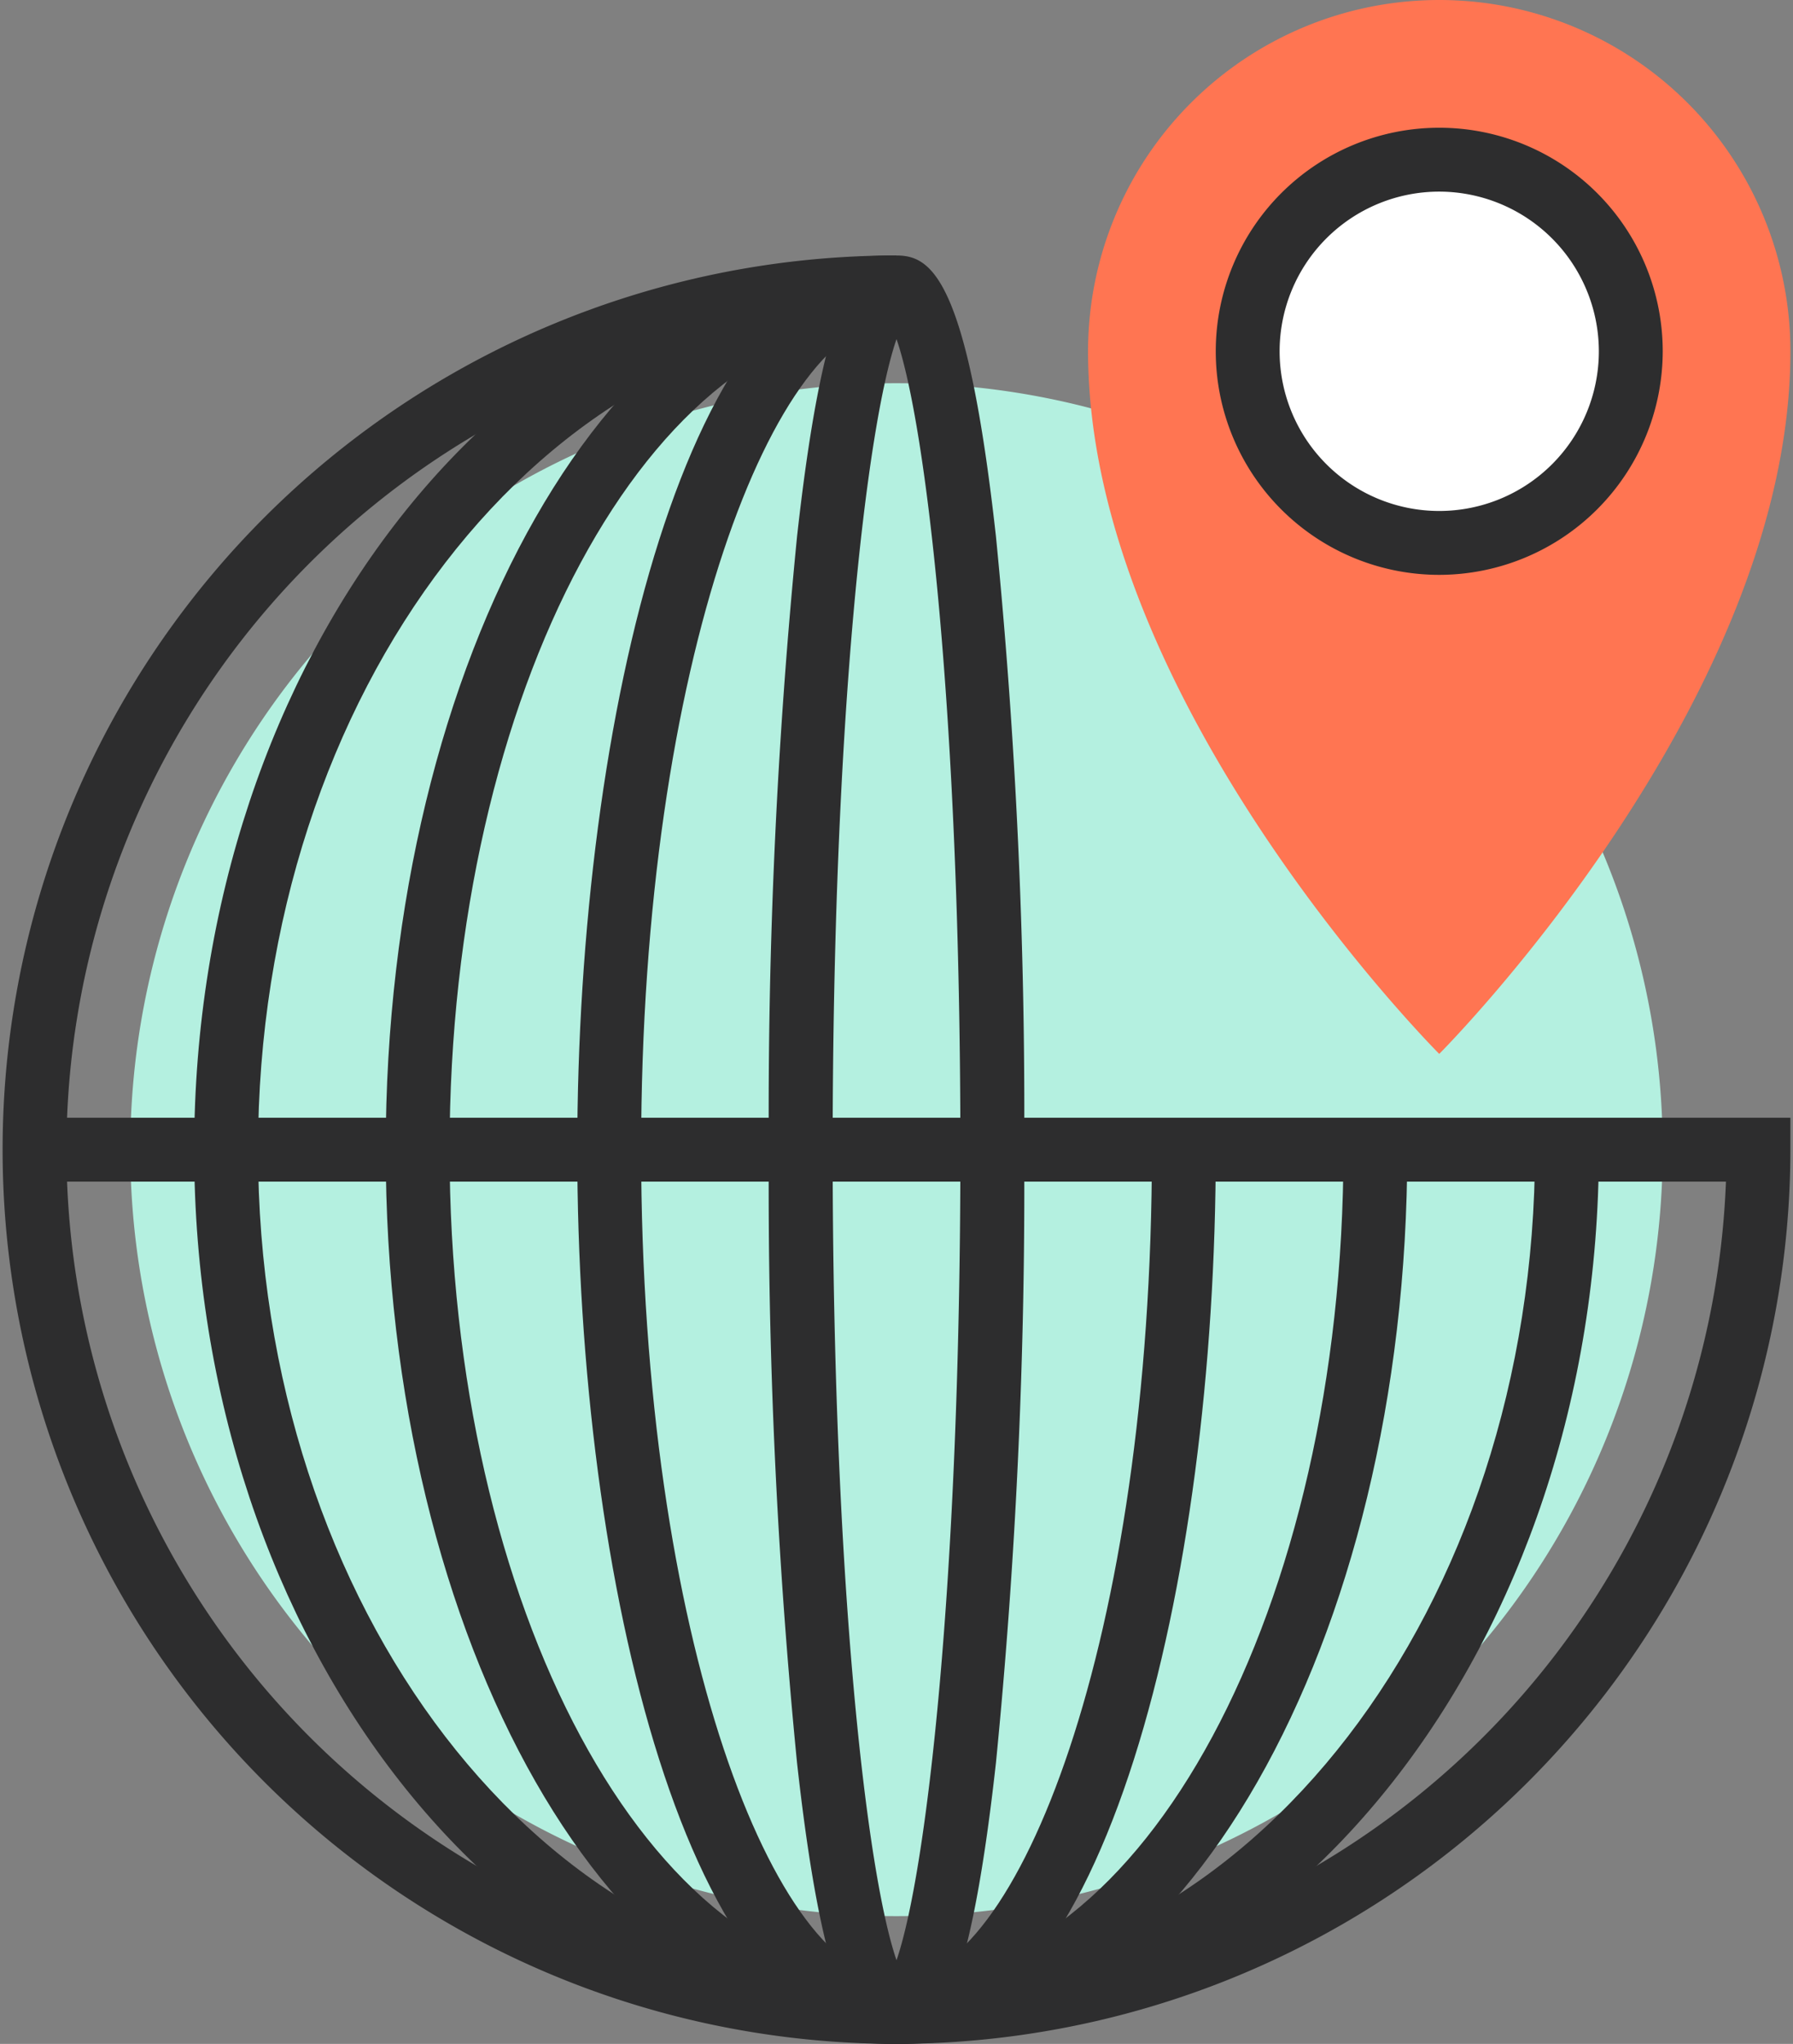 <svg xmlns="http://www.w3.org/2000/svg" xmlns:xlink="http://www.w3.org/1999/xlink" width="86" height="98" viewBox="0 0 86 98">
  <rect x="0" y="0" width="86" height="98" fill="#808080" stroke="none"/>
  <defs>
    <clipPath id="clip-path">
      <rect id="Rectangle_123" data-name="Rectangle 123" width="86" height="98" transform="translate(-0.125)" fill="none"/>
    </clipPath>
  </defs>
  <g id="Group_89" data-name="Group 89" transform="translate(0.125)">
    <g id="Group_88" data-name="Group 88" clip-path="url(#clip-path)">
      <path id="Path_2654" data-name="Path 2654" d="M77.5,48.75A36.75,36.75,0,1,1,40.75,12,36.75,36.75,0,0,1,77.5,48.75" transform="translate(2.125 6.375)" fill="#b4f0e0"/>
      <path id="Path_2655" data-name="Path 2655" d="M67.688,16.844c0,16.844-16.844,33.688-16.844,33.688S34,33.688,34,16.844a16.844,16.844,0,0,1,33.688,0" transform="translate(18.063)" fill="#ff7552"/>
      <path id="Path_2656" data-name="Path 2656" d="M57.375,14.188A9.188,9.188,0,1,1,48.188,5a9.187,9.187,0,0,1,9.188,9.188" transform="translate(20.719 2.656)" fill="#fff"/>
      <path id="Path_2657" data-name="Path 2657" d="M48.719,25.438A10.719,10.719,0,1,1,59.438,14.719,10.731,10.731,0,0,1,48.719,25.438m0-18.375a7.656,7.656,0,1,0,7.656,7.656,7.665,7.665,0,0,0-7.656-7.656" transform="translate(20.188 2.125)" fill="#2d2d2e"/>
      <path id="Path_2658" data-name="Path 2658" d="M42.875,93.75a42.875,42.875,0,0,1,0-85.75v3.063A39.862,39.862,0,0,0,3.092,49.344H85.75v1.531A42.924,42.924,0,0,1,42.875,93.75M3.092,52.406a39.813,39.813,0,0,0,79.567,0Z" transform="translate(0 4.25)" fill="#2d2d2e"/>
      <path id="Path_2659" data-name="Path 2659" d="M39.688,93.75C21.112,93.75,6,74.516,6,50.875S21.112,8,39.688,8v3.063C22.8,11.063,9.063,28.923,9.063,50.875S22.8,90.688,39.688,90.688,70.313,72.827,70.313,50.875h3.063c0,23.641-15.112,42.875-33.687,42.875" transform="translate(3.188 4.25)" fill="#2d2d2e"/>
      <path id="Path_2660" data-name="Path 2660" d="M36.5,93.75C22.991,93.75,12,74.516,12,50.875S22.991,8,36.5,8v3.063c-11.821,0-21.437,17.861-21.437,39.813S24.679,90.688,36.5,90.688,57.938,72.827,57.938,50.875H61C61,74.516,50.009,93.75,36.5,93.75" transform="translate(6.375 4.25)" fill="#2d2d2e"/>
      <path id="Path_2661" data-name="Path 2661" d="M30.125,93.75c-1.657,0-3.389-1.04-4.77-13.472A280.8,280.8,0,0,1,24,50.875a280.8,280.8,0,0,1,1.355-29.4C26.736,9.04,28.468,8,30.125,8s3.389,1.04,4.77,13.472a281.217,281.217,0,0,1,1.355,29.4,281.217,281.217,0,0,1-1.355,29.4C33.514,92.71,31.78,93.75,30.125,93.75m0-81.738c-1.43,4.147-3.062,18.093-3.062,38.863s1.632,34.716,3.063,38.863c1.43-4.147,3.063-18.095,3.063-38.863s-1.632-34.716-3.062-38.863" transform="translate(12.75 4.25)" fill="#2d2d2e"/>
      <path id="Path_2662" data-name="Path 2662" d="M33.313,93.75C23.367,93.75,18,71.66,18,50.875S23.367,8,33.313,8v3.063c-5.794,0-12.25,16.351-12.25,39.813s6.456,39.813,12.25,39.813,12.25-16.351,12.25-39.812h3.063c0,20.785-5.367,42.875-15.312,42.875" transform="translate(9.563 4.25)" fill="#2d2d2e"/>
    </g>
  </g>
</svg>
